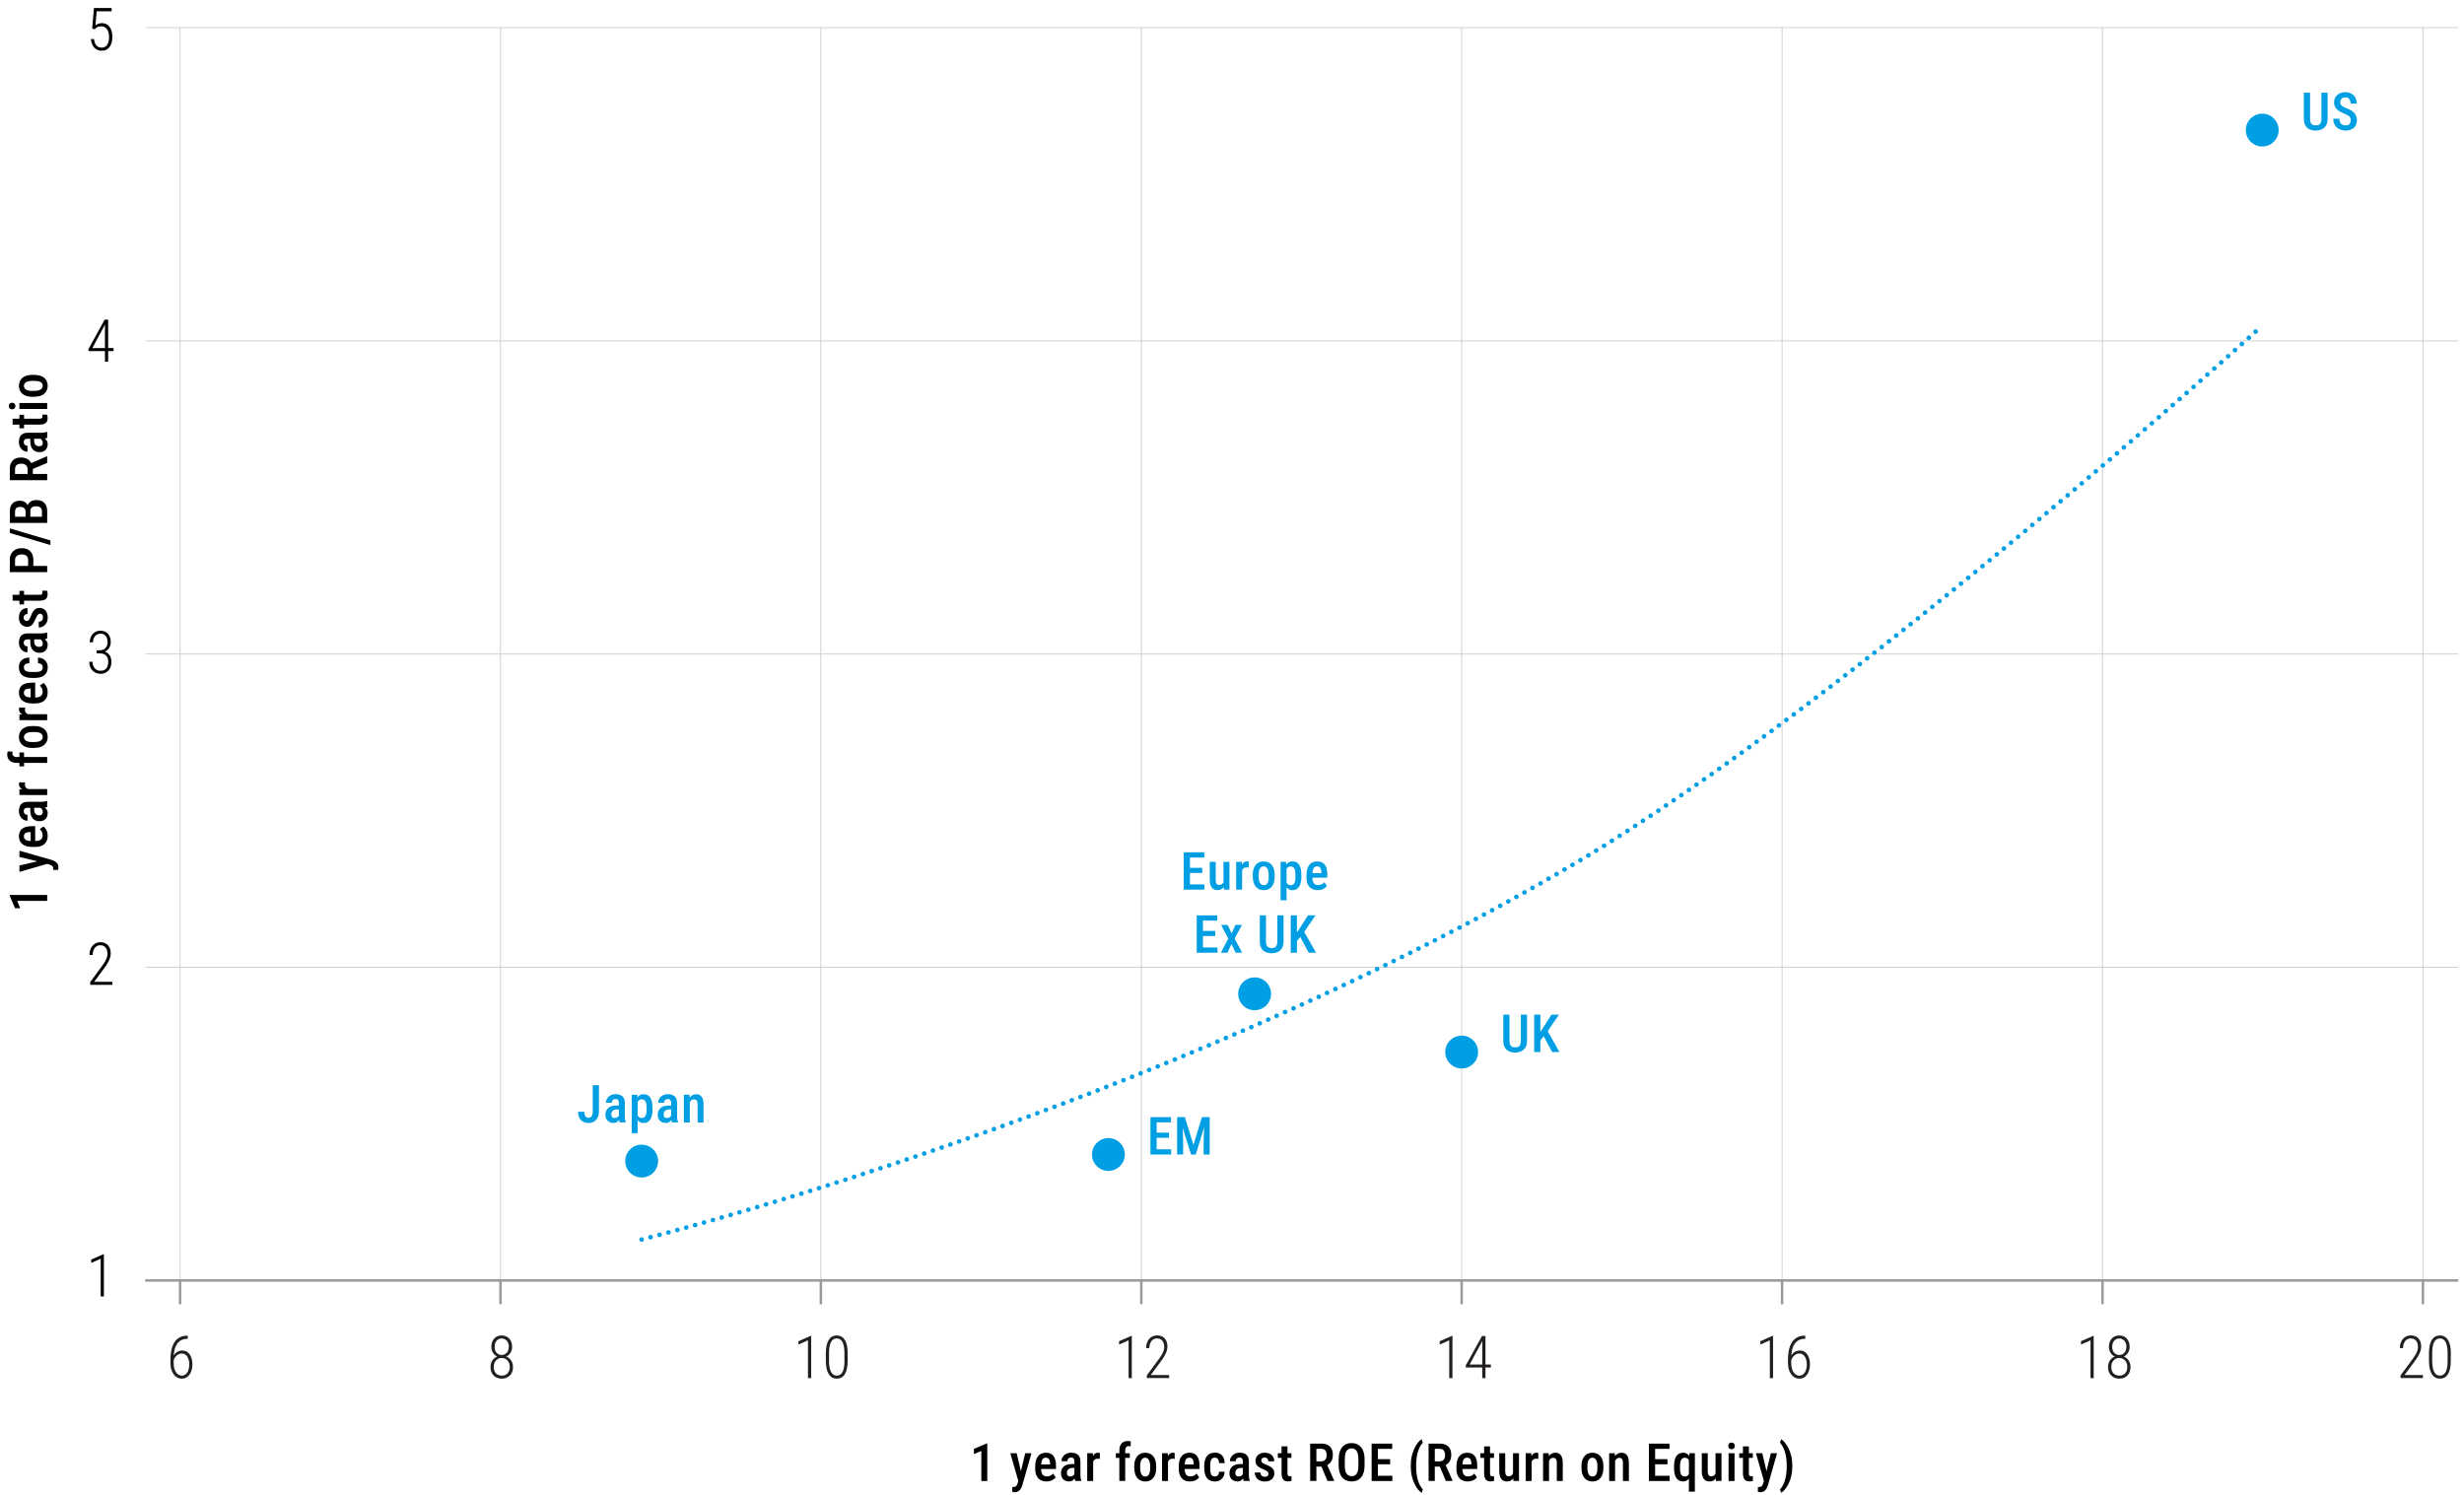 <svg xmlns="http://www.w3.org/2000/svg" viewBox="0 0 750 455"><defs><style> .cls-1 { stroke: #ccc; stroke-width: .27px; } .cls-1, .cls-2, .cls-3, .cls-4 { fill: none; } .cls-1, .cls-2, .cls-4 { stroke-miterlimit: 10; } .cls-2 { stroke-linecap: square; } .cls-2, .cls-4 { stroke: #999; stroke-width: .75px; } .cls-5 { fill: #231f20; } .cls-3 { stroke: #009fe3; stroke-dasharray: 0 2.81; stroke-linecap: round; stroke-linejoin: round; stroke-width: 1.41px; } .cls-6 { fill: #009fe3; } </style></defs><g id="Scale"><line class="cls-1" x1="44.22" y1="103.76" x2="748.23" y2="103.76"></line><line class="cls-1" x1="44.22" y1="294.45" x2="748.23" y2="294.45"></line><line class="cls-1" x1="44.22" y1="199.1" x2="748.23" y2="199.1"></line><line class="cls-1" x1="44.22" y1="8.41" x2="748.23" y2="8.41"></line><line class="cls-1" x1="249.86" y1="8.41" x2="249.86" y2="389.79"></line><line class="cls-1" x1="54.81" y1="8.41" x2="54.81" y2="389.79"></line><line class="cls-1" x1="152.34" y1="8.41" x2="152.34" y2="389.79"></line><line class="cls-1" x1="347.39" y1="8.41" x2="347.39" y2="389.79"></line><line class="cls-1" x1="639.96" y1="8.41" x2="639.96" y2="389.79"></line><line class="cls-1" x1="444.91" y1="8.41" x2="444.91" y2="389.79"></line><line class="cls-1" x1="542.44" y1="8.41" x2="542.44" y2="389.79"></line><line class="cls-1" x1="737.49" y1="8.41" x2="737.49" y2="389.79"></line><line class="cls-4" x1="44.22" y1="389.79" x2="748.23" y2="389.79"></line><line class="cls-2" x1="54.81" y1="389.79" x2="54.81" y2="396.66"></line><line class="cls-2" x1="347.39" y1="389.79" x2="347.39" y2="396.66"></line><line class="cls-2" x1="249.86" y1="389.79" x2="249.86" y2="396.66"></line><line class="cls-2" x1="152.34" y1="389.79" x2="152.34" y2="396.66"></line><line class="cls-2" x1="639.96" y1="389.79" x2="639.96" y2="396.66"></line><line class="cls-2" x1="542.44" y1="389.79" x2="542.44" y2="396.66"></line><line class="cls-2" x1="444.91" y1="389.79" x2="444.91" y2="396.66"></line><line class="cls-2" x1="737.49" y1="389.79" x2="737.49" y2="396.66"></line></g><g id="Graph"><path class="cls-3" d="M195.31,377.33s157.8-39.53,285-115.05c84.33-50.07,208.28-163.16,208.28-163.16"></path><circle class="cls-6" cx="195.31" cy="353.45" r="5"></circle><circle class="cls-6" cx="337.38" cy="351.44" r="5"></circle><circle class="cls-6" cx="381.89" cy="302.53" r="5"></circle><circle class="cls-6" cx="444.91" cy="320.26" r="5"></circle><circle class="cls-6" cx="688.59" cy="39.6" r="5"></circle></g><g id="Labels"><path d="M28.84,8.93l-.78-.24.53-6.24h5.38v.99h-4.55l-.36,4.29c.18-.16.44-.32.79-.47s.73-.22,1.17-.22c.48,0,.92.09,1.31.28.39.19.72.46,1,.82.28.36.49.79.64,1.31s.22,1.09.22,1.73-.06,1.18-.19,1.7c-.13.52-.32.97-.59,1.35-.26.38-.6.68-1.01.89s-.89.32-1.45.32c-.43,0-.83-.07-1.2-.22s-.71-.36-1-.66c-.29-.3-.54-.67-.72-1.11s-.3-.96-.35-1.56h.93c.06.57.19,1.05.39,1.44s.46.68.79.88.71.3,1.16.3c.37,0,.69-.07.97-.22.28-.14.52-.36.71-.65.19-.29.34-.64.43-1.05s.14-.88.14-1.41c0-.45-.05-.87-.16-1.25-.1-.38-.26-.72-.46-1.01-.21-.29-.45-.51-.75-.67s-.63-.24-1.02-.24c-.5,0-.9.08-1.19.25-.29.16-.56.39-.81.67Z"></path><path d="M34.55,105.96v.91h-7.61v-.62l4.92-8.95h.8l-1.08,2.19-3.47,6.47h6.43ZM32.92,97.3v12.8h-.97v-12.8h.97Z"></path><path d="M29.42,198.89v-.72h1.03c.62,0,1.16.09,1.6.26s.8.41,1.07.71.48.65.6,1.05.19.82.19,1.27c0,.59-.08,1.11-.25,1.56s-.4.84-.7,1.15c-.3.31-.65.55-1.05.71s-.84.24-1.31.24c-.44,0-.86-.08-1.27-.23s-.77-.38-1.1-.69c-.32-.31-.58-.69-.77-1.14s-.28-.98-.28-1.59h.98c0,.54.1,1.01.31,1.42s.49.73.86.96c.37.23.79.35,1.28.35s.91-.1,1.26-.31.62-.51.8-.92.28-.9.28-1.48c0-.61-.11-1.11-.33-1.49s-.53-.67-.92-.85-.85-.27-1.37-.27h-.91ZM29.42,197.96h.91c.54,0,.98-.11,1.34-.33.36-.22.63-.52.81-.89s.27-.79.27-1.25c0-.51-.08-.96-.24-1.35s-.4-.69-.71-.91c-.32-.22-.72-.33-1.22-.33-.44,0-.83.11-1.17.32-.34.21-.61.51-.81.91s-.3.86-.3,1.4h-.97c0-.69.14-1.3.42-1.83s.67-.95,1.15-1.25c.49-.3,1.05-.45,1.67-.45s1.18.14,1.65.41c.47.28.84.68,1.1,1.2.26.53.39,1.17.39,1.92,0,.38-.07.76-.21,1.13-.14.37-.34.71-.61,1.02-.27.3-.61.55-1.02.74-.41.19-.89.28-1.43.28h-1.03v-.73Z"></path><path d="M34.22,298.88v.92h-6.76v-.83l3.5-4.76c.44-.59.79-1.1,1.04-1.56.26-.45.44-.86.55-1.23.11-.37.17-.72.17-1.08,0-.51-.08-.96-.25-1.35-.17-.39-.41-.7-.73-.92-.32-.22-.71-.33-1.18-.33s-.91.13-1.26.38c-.35.25-.62.6-.81,1.05s-.28.95-.28,1.53h-.97c0-.71.13-1.36.39-1.94.26-.58.64-1.05,1.14-1.4s1.09-.53,1.79-.53c.65,0,1.21.14,1.68.41.47.27.83.67,1.08,1.18.25.51.38,1.13.38,1.84,0,.38-.06.77-.17,1.16-.11.39-.27.78-.46,1.17s-.42.78-.67,1.16c-.25.38-.51.75-.79,1.12l-2.96,4.02h5.58Z"></path><path d="M31.62,381.8v12.86h-.97v-11.5l-2.88,1.29v-1.01l3.68-1.63h.17Z"></path><g><path class="cls-5" d="M737.49,418.58v.92h-6.79v-.83l3.52-4.76c.44-.59.79-1.1,1.05-1.56s.44-.86.55-1.23.17-.73.17-1.08c0-.51-.08-.96-.25-1.35-.17-.39-.41-.7-.73-.92s-.72-.33-1.19-.33c-.49,0-.91.13-1.27.38-.35.25-.62.6-.81,1.04-.19.44-.29.95-.29,1.53h-.98c0-.71.13-1.35.4-1.94s.64-1.05,1.14-1.4,1.1-.53,1.8-.53c.65,0,1.21.14,1.68.41.47.27.84.67,1.09,1.18.26.51.38,1.13.38,1.84,0,.38-.06.77-.17,1.16-.11.39-.27.78-.46,1.17-.2.39-.42.78-.67,1.16-.25.38-.52.75-.79,1.12l-2.98,4.02h5.61Z"></path><path class="cls-5" d="M745.98,412.01v2.14c0,.95-.07,1.77-.22,2.47-.15.69-.37,1.27-.65,1.72-.29.45-.63.79-1.04,1.01s-.88.33-1.4.33c-.41,0-.79-.07-1.13-.21s-.65-.36-.93-.65c-.27-.29-.5-.65-.69-1.09s-.33-.96-.43-1.55-.15-1.27-.15-2.03v-2.14c0-.95.08-1.77.23-2.45s.37-1.25.66-1.7c.29-.45.64-.78,1.05-1,.41-.22.87-.33,1.39-.33.42,0,.8.07,1.14.21s.65.35.92.64.5.64.69,1.08.33.95.43,1.53c.1.59.14,1.26.14,2.03ZM745.01,414.29v-2.42c0-.58-.03-1.11-.1-1.58s-.16-.88-.28-1.24c-.12-.35-.28-.65-.47-.89-.19-.24-.41-.42-.66-.54-.25-.12-.53-.18-.84-.18-.39,0-.73.09-1.02.28s-.54.47-.73.84c-.2.37-.34.84-.44,1.39-.1.55-.15,1.19-.15,1.92v2.42c0,.57.03,1.1.1,1.57.06.47.16.89.29,1.25.12.36.29.67.48.91.19.25.41.44.66.56s.52.18.83.18c.39,0,.74-.1,1.03-.29s.54-.49.73-.87.34-.85.44-1.4c.1-.55.14-1.19.14-1.91Z"></path></g><g><path class="cls-5" d="M637.29,406.65v12.86h-.98v-11.5l-2.89,1.29v-1.01l3.7-1.63h.17Z"></path><path class="cls-5" d="M648.5,416.1c0,.78-.15,1.43-.46,1.96s-.71.93-1.23,1.21-1.09.41-1.73.41-1.23-.14-1.74-.41c-.52-.28-.93-.68-1.23-1.21s-.45-1.19-.45-1.96c0-.5.08-.96.25-1.38.17-.42.41-.78.71-1.08s.66-.54,1.08-.72.87-.26,1.36-.26c.65,0,1.23.15,1.75.45.52.3.93.71,1.23,1.22.3.51.45,1.11.45,1.78ZM648.23,410.01c0,.63-.14,1.18-.42,1.67s-.65.87-1.13,1.15-1.01.42-1.61.42-1.14-.14-1.62-.42-.85-.66-1.12-1.15c-.27-.49-.41-1.04-.41-1.67,0-.74.14-1.37.41-1.89s.65-.91,1.12-1.18c.47-.27,1.01-.4,1.6-.4s1.14.13,1.62.4.85.66,1.13,1.18.42,1.15.42,1.89ZM647.52,416.11c0-.54-.11-1.02-.32-1.43s-.5-.72-.87-.95-.79-.34-1.26-.34-.9.11-1.26.34-.65.54-.86.95-.31.88-.31,1.43.1,1.03.31,1.43c.21.4.49.7.86.91.37.21.79.31,1.27.31s.9-.1,1.27-.31.65-.51.86-.91c.21-.39.31-.87.31-1.43ZM647.26,410c0-.5-.1-.94-.29-1.32s-.45-.68-.78-.9c-.33-.22-.71-.33-1.12-.33s-.79.1-1.11.31c-.33.21-.58.5-.77.88-.18.38-.28.83-.28,1.36s.09.94.27,1.31.44.66.76.86c.33.2.7.3,1.12.3s.8-.1,1.12-.3c.33-.2.59-.49.77-.86s.28-.81.28-1.31Z"></path></g><g><path class="cls-5" d="M539.69,406.65v12.86h-.98v-11.5l-2.89,1.29v-1.01l3.7-1.63h.17Z"></path><path class="cls-5" d="M549.38,406.61h.12v.94h-.12c-.69,0-1.3.13-1.82.4-.52.26-.95.64-1.29,1.14-.35.5-.61,1.09-.78,1.79s-.26,1.48-.26,2.34v1.78c0,.59.06,1.12.19,1.58.12.46.31.86.54,1.19s.5.58.8.75c.3.17.62.25.96.25s.67-.09.94-.26c.28-.18.52-.42.71-.73s.34-.67.44-1.09c.1-.42.15-.86.15-1.33s-.05-.88-.14-1.27-.23-.75-.42-1.06c-.19-.31-.43-.55-.71-.73s-.62-.26-1.01-.26c-.43,0-.84.12-1.22.37s-.7.57-.94.98c-.24.41-.37.85-.39,1.34l-.54-.02c.05-.56.16-1.06.34-1.5s.42-.81.7-1.12.62-.55.99-.72c.38-.17.78-.25,1.21-.25.52,0,.97.11,1.36.33s.71.53.96.92c.25.39.45.84.58,1.34s.19,1.04.19,1.6c0,.62-.07,1.19-.22,1.72-.14.53-.35.99-.63,1.39-.28.4-.62.71-1.01.93s-.85.33-1.35.33c-.54,0-1.03-.12-1.46-.37-.43-.25-.79-.59-1.1-1.03-.3-.44-.53-.94-.69-1.5-.15-.57-.23-1.17-.23-1.81v-1.12c0-1.08.1-2.07.3-2.96.2-.89.51-1.65.92-2.29s.95-1.13,1.59-1.48c.65-.35,1.42-.52,2.33-.52Z"></path></g><g><path class="cls-5" d="M442.1,406.65v12.86h-.98v-11.5l-2.89,1.29v-1.01l3.7-1.63h.17Z"></path><path class="cls-5" d="M453.8,415.37v.91h-7.65v-.62l4.95-8.95h.81l-1.08,2.19-3.49,6.47h6.46ZM452.15,406.71v12.8h-.98v-12.8h.98Z"></path></g><g><path class="cls-5" d="M344.5,406.65v12.86h-.98v-11.5l-2.89,1.29v-1.01l3.7-1.63h.17Z"></path><path class="cls-5" d="M355.87,418.58v.92h-6.79v-.83l3.52-4.76c.44-.59.79-1.1,1.05-1.56s.44-.86.55-1.23.17-.73.17-1.08c0-.51-.08-.96-.25-1.35-.17-.39-.41-.7-.73-.92s-.72-.33-1.19-.33c-.49,0-.91.13-1.27.38-.35.25-.62.6-.81,1.04-.19.44-.29.95-.29,1.53h-.98c0-.71.13-1.35.4-1.94s.64-1.05,1.14-1.4,1.1-.53,1.8-.53c.65,0,1.21.14,1.68.41.47.27.84.67,1.09,1.18.26.51.38,1.13.38,1.84,0,.38-.06.77-.17,1.16-.11.39-.27.78-.46,1.17-.2.39-.42.78-.67,1.16-.25.38-.52.75-.79,1.12l-2.98,4.02h5.61Z"></path></g><g><path class="cls-5" d="M246.91,406.65v12.86h-.98v-11.5l-2.89,1.29v-1.01l3.7-1.63h.17Z"></path><path class="cls-5" d="M258.01,412.01v2.14c0,.95-.07,1.77-.22,2.47-.15.69-.37,1.27-.65,1.72-.28.45-.63.79-1.04,1.01s-.88.33-1.4.33c-.41,0-.79-.07-1.13-.21s-.65-.36-.93-.65c-.27-.29-.5-.65-.69-1.09s-.33-.96-.43-1.55-.15-1.27-.15-2.03v-2.14c0-.95.08-1.77.23-2.45s.37-1.25.66-1.7c.29-.45.63-.78,1.04-1,.41-.22.87-.33,1.39-.33.42,0,.8.07,1.14.21s.65.35.92.64.5.64.69,1.08.33.95.43,1.53c.1.59.14,1.26.14,2.03ZM257.03,414.29v-2.42c0-.58-.03-1.11-.1-1.58s-.16-.88-.28-1.24c-.12-.35-.28-.65-.47-.89-.19-.24-.41-.42-.66-.54-.25-.12-.53-.18-.84-.18-.39,0-.73.09-1.02.28s-.54.47-.73.84c-.2.37-.34.84-.44,1.39-.1.55-.15,1.19-.15,1.92v2.42c0,.57.03,1.1.1,1.57.06.47.16.89.29,1.25.13.36.29.67.48.91.19.25.41.44.66.56s.53.18.84.18c.39,0,.73-.1,1.03-.29s.54-.49.73-.87.34-.85.43-1.4c.1-.55.15-1.19.15-1.91Z"></path></g><path class="cls-5" d="M156.15,416.1c0,.78-.15,1.43-.46,1.96s-.71.93-1.23,1.21-1.09.41-1.73.41-1.23-.14-1.74-.41c-.52-.28-.93-.68-1.23-1.21s-.45-1.19-.45-1.96c0-.5.08-.96.25-1.38.17-.42.41-.78.71-1.08s.66-.54,1.08-.72.87-.26,1.36-.26c.65,0,1.23.15,1.75.45.52.3.93.71,1.23,1.22.3.51.45,1.11.45,1.78ZM155.88,410.01c0,.63-.14,1.18-.42,1.67s-.65.87-1.13,1.15-1.01.42-1.61.42-1.14-.14-1.62-.42-.85-.66-1.12-1.15c-.27-.49-.41-1.04-.41-1.67,0-.74.14-1.37.41-1.89s.65-.91,1.12-1.18c.47-.27,1.01-.4,1.6-.4s1.14.13,1.62.4.85.66,1.13,1.18.42,1.15.42,1.89ZM155.17,416.11c0-.54-.11-1.02-.32-1.43s-.5-.72-.87-.95-.79-.34-1.26-.34-.9.11-1.26.34-.65.54-.86.95-.31.88-.31,1.43.1,1.03.31,1.43c.21.4.49.7.86.91.37.21.79.31,1.27.31s.9-.1,1.27-.31.65-.51.86-.91c.21-.39.31-.87.31-1.43ZM154.9,410c0-.5-.1-.94-.29-1.32s-.45-.68-.78-.9c-.33-.22-.71-.33-1.12-.33s-.79.1-1.11.31c-.33.21-.58.5-.77.88-.18.38-.28.83-.28,1.36s.09.94.27,1.31.44.66.76.86c.33.2.7.3,1.12.3s.8-.1,1.12-.3c.33-.2.59-.49.77-.86s.28-.81.28-1.31Z"></path><path class="cls-5" d="M57.03,406.61h.12v.94h-.12c-.69,0-1.3.13-1.82.4-.52.26-.95.64-1.3,1.14-.35.5-.61,1.09-.78,1.79s-.26,1.48-.26,2.34v1.78c0,.59.06,1.12.19,1.58.12.46.31.86.54,1.19s.5.58.8.75c.3.17.62.25.96.25s.67-.09.94-.26.51-.42.71-.73.34-.67.44-1.09c.1-.42.15-.86.15-1.33s-.05-.88-.14-1.27-.23-.75-.42-1.06c-.19-.31-.42-.55-.71-.73s-.62-.26-1.01-.26c-.43,0-.83.12-1.22.37s-.7.57-.94.98c-.24.41-.37.85-.39,1.34l-.54-.02c.05-.56.16-1.06.34-1.5s.42-.81.7-1.12.62-.55.99-.72c.38-.17.78-.25,1.21-.25.52,0,.98.11,1.36.33s.71.53.96.92c.25.39.45.84.58,1.34s.19,1.04.19,1.6c0,.62-.07,1.19-.22,1.72s-.35.99-.63,1.39-.62.71-1.01.93-.85.33-1.35.33c-.54,0-1.03-.12-1.46-.37-.43-.25-.79-.59-1.09-1.03-.3-.44-.53-.94-.69-1.5s-.23-1.17-.23-1.81v-1.12c0-1.08.1-2.07.3-2.96.2-.89.51-1.65.92-2.29s.95-1.13,1.59-1.48,1.42-.52,2.33-.52Z"></path><g><path class="cls-6" d="M706.59,28.22h1.89v7.9c0,.87-.16,1.57-.49,2.1s-.76.92-1.31,1.16-1.15.37-1.82.37-1.31-.12-1.86-.37c-.54-.24-.97-.63-1.28-1.16-.31-.53-.46-1.23-.46-2.1v-7.9h1.88v7.9c0,.54.07.96.21,1.26.14.3.34.5.59.62.26.11.57.17.93.17s.67-.06.93-.17c.26-.11.45-.32.59-.62s.21-.72.21-1.26v-7.9Z"></path><path class="cls-6" d="M715.53,36.66c0-.23-.03-.44-.07-.63-.05-.18-.14-.35-.28-.5-.13-.15-.33-.3-.57-.45-.25-.15-.56-.29-.95-.45-.45-.17-.86-.36-1.25-.57-.38-.21-.72-.44-1.02-.7-.29-.26-.52-.57-.69-.93-.17-.35-.25-.77-.25-1.23s.08-.89.25-1.27c.16-.38.4-.71.7-.99.3-.28.66-.49,1.08-.65.42-.15.88-.23,1.39-.23.73,0,1.36.16,1.88.47.52.31.92.73,1.2,1.26.28.53.42,1.11.42,1.75h-1.88c0-.37-.06-.7-.17-.98-.11-.29-.29-.51-.53-.67-.24-.16-.55-.24-.93-.24-.35,0-.63.07-.86.2-.22.14-.39.32-.5.55-.11.23-.16.5-.16.8,0,.21.04.4.13.57.09.17.21.32.38.46s.37.27.61.4.51.25.82.36c.53.19.99.41,1.38.64.39.23.72.5.97.79.26.29.45.62.58.98.13.36.19.78.19,1.24s-.08.89-.24,1.28-.39.71-.69.98c-.3.27-.66.48-1.09.63-.42.15-.9.22-1.43.22-.49,0-.96-.07-1.4-.22s-.85-.37-1.2-.67c-.35-.3-.63-.68-.84-1.13s-.31-.98-.31-1.59h1.89c0,.36.04.68.13.93s.22.47.38.63.37.28.6.36c.23.08.49.11.78.11.35,0,.64-.06.87-.19.22-.13.39-.31.5-.54.11-.23.16-.49.16-.8Z"></path></g><g><path class="cls-6" d="M462.91,308.88h1.89v7.9c0,.87-.16,1.57-.49,2.1s-.76.92-1.31,1.16c-.55.24-1.15.37-1.82.37s-1.31-.12-1.86-.37c-.54-.25-.97-.63-1.28-1.16-.31-.53-.46-1.23-.46-2.1v-7.9h1.88v7.9c0,.54.07.96.21,1.26.14.3.34.5.59.62s.57.17.93.17.67-.06.93-.17c.26-.11.45-.32.59-.62s.21-.72.21-1.26v-7.9Z"></path><path class="cls-6" d="M468.87,308.88v11.38h-1.89v-11.38h1.89ZM474.53,308.88l-3.77,5.49-2.26,2.79-.36-1.98,1.56-2.33,2.54-3.97h2.29ZM472.45,320.26l-2.87-5.38,1.3-1.35,3.8,6.73h-2.23Z"></path></g><g><path class="cls-6" d="M352.07,340.07v11.38h-1.89v-11.38h1.89ZM356.44,340.07v1.59h-4.87v-1.59h4.87ZM355.83,344.8v1.56h-4.25v-1.56h4.25ZM356.49,349.86v1.59h-4.91v-1.59h4.91Z"></path><path class="cls-6" d="M358.28,340.07h1.59l.26,7.24v4.13h-1.84v-11.38ZM358.93,340.07h1.72l2.61,8.46,2.6-8.46h1.59l-3.48,11.38h-1.42l-3.61-11.38ZM366.62,340.07h1.59v11.38h-1.84v-4.13l.25-7.24Z"></path></g><g><path class="cls-6" d="M180.43,338.28v-7.95h1.88v7.95c0,.75-.14,1.4-.41,1.93-.27.53-.65.94-1.13,1.22-.48.28-1.02.42-1.62.42s-1.16-.12-1.64-.37c-.48-.25-.86-.62-1.13-1.13-.27-.51-.41-1.15-.41-1.92h1.9c0,.44.05.8.16,1.07.11.27.26.46.46.59.19.12.42.18.67.18s.48-.08.67-.23c.19-.15.34-.38.45-.68.11-.3.16-.66.16-1.09Z"></path><path class="cls-6" d="M188.61,336.55v1.18s-.86,0-.86,0c-.26,0-.49.04-.7.11s-.38.17-.52.3c-.14.13-.25.28-.33.46-.08.18-.11.38-.11.6,0,.27.04.48.11.65.08.17.19.29.33.37.15.08.33.12.54.12.29,0,.54-.06.76-.19.22-.13.38-.28.5-.46.12-.18.16-.35.14-.5l.41.76c-.04.2-.12.41-.23.62s-.25.43-.43.62c-.18.2-.39.36-.64.48-.25.12-.54.18-.86.18-.47,0-.89-.1-1.26-.3-.37-.2-.66-.48-.87-.86-.21-.37-.31-.82-.31-1.34,0-.42.07-.8.21-1.15.14-.34.35-.64.62-.89.27-.25.62-.44,1.04-.57.42-.14.91-.2,1.47-.2h1ZM188.37,339.98v-4.21c0-.29-.04-.53-.12-.7-.08-.18-.2-.31-.35-.39-.15-.08-.34-.12-.57-.12s-.44.05-.6.15c-.16.1-.29.23-.37.4-.08.17-.12.36-.12.58h-1.81c0-.34.07-.66.21-.98.14-.31.33-.59.59-.84.26-.25.57-.44.94-.58s.78-.21,1.23-.21c.54,0,1.02.09,1.44.27.42.18.75.47.99.87s.36.92.36,1.57v3.95c0,.39.02.74.07,1.04.05.3.12.57.21.79v.12h-1.84c-.08-.2-.15-.46-.19-.78-.04-.32-.06-.63-.06-.94Z"></path><path class="cls-6" d="M194.08,334.87v10.08h-1.8v-11.7h1.66l.15,1.62ZM198.61,337.14v.67c0,.66-.06,1.24-.18,1.75-.12.5-.29.93-.53,1.27-.23.34-.51.6-.85.77s-.73.26-1.18.26c-.42,0-.79-.09-1.11-.28-.31-.19-.58-.45-.79-.79-.21-.34-.38-.74-.51-1.21-.13-.47-.22-.98-.28-1.53v-1.03c.06-.58.15-1.12.27-1.6.12-.48.29-.9.5-1.25.22-.35.48-.62.79-.8.31-.19.68-.28,1.11-.28.45,0,.85.08,1.19.24.34.16.63.41.86.74.23.33.4.75.52,1.26.12.51.17,1.11.17,1.8ZM196.8,337.81v-.67c0-.43-.03-.81-.08-1.12-.05-.32-.14-.57-.26-.78-.12-.2-.27-.35-.46-.45-.18-.1-.41-.15-.68-.15-.24,0-.45.05-.63.15-.18.1-.33.24-.46.41-.12.17-.22.38-.29.62-.07.24-.12.49-.14.77v1.91c.05.33.12.64.23.92.11.28.27.5.48.67.21.17.49.25.83.25.26,0,.49-.05.68-.16.19-.1.34-.26.45-.47.12-.21.2-.47.26-.79.05-.32.08-.69.08-1.11Z"></path><path class="cls-6" d="M204.53,336.55v1.18s-.86,0-.86,0c-.26,0-.49.04-.7.11s-.38.17-.52.3c-.14.13-.25.28-.33.46-.08.18-.11.38-.11.6,0,.27.04.48.11.65.08.17.19.29.33.37.15.08.33.12.54.12.29,0,.54-.06.76-.19.22-.13.38-.28.5-.46.12-.18.16-.35.14-.5l.41.76c-.04.2-.12.41-.23.62s-.25.43-.43.62c-.18.2-.39.36-.64.48-.25.12-.54.18-.86.18-.47,0-.89-.1-1.26-.3-.37-.2-.66-.48-.87-.86-.21-.37-.31-.82-.31-1.34,0-.42.07-.8.21-1.15.14-.34.35-.64.62-.89.27-.25.62-.44,1.04-.57.42-.14.91-.2,1.47-.2h1ZM204.28,339.98v-4.21c0-.29-.04-.53-.12-.7-.08-.18-.2-.31-.35-.39-.15-.08-.34-.12-.57-.12s-.44.05-.6.15c-.16.1-.29.23-.37.4-.08.17-.12.36-.12.58h-1.81c0-.34.07-.66.21-.98.14-.31.33-.59.59-.84.26-.25.57-.44.94-.58s.78-.21,1.23-.21c.54,0,1.02.09,1.44.27.42.18.75.47.99.87s.36.92.36,1.57v3.95c0,.39.02.74.07,1.04.05.3.12.57.21.79v.12h-1.84c-.08-.2-.15-.46-.19-.78-.04-.32-.06-.63-.06-.94Z"></path><path class="cls-6" d="M209.97,335.05v6.65h-1.81v-8.45h1.7l.11,1.8ZM209.65,337.17h-.58c0-.61.06-1.16.19-1.66s.33-.93.58-1.29c.25-.36.55-.64.9-.83.35-.2.74-.29,1.17-.29.34,0,.64.06.92.17.28.11.51.29.71.54.2.25.35.58.45.98.11.4.16.89.16,1.47v5.45h-1.81v-5.47c0-.4-.04-.71-.13-.94-.08-.23-.21-.4-.38-.5s-.38-.15-.63-.15c-.23,0-.45.07-.64.2s-.36.31-.5.55c-.14.23-.24.5-.31.8s-.11.63-.11.98Z"></path></g><g><path class="cls-6" d="M362.2,259.45v11.38h-1.89v-11.38h1.89ZM366.57,259.45v1.59h-4.87v-1.59h4.87ZM365.95,264.18v1.56h-4.25v-1.56h4.25ZM366.61,269.23v1.59h-4.91v-1.59h4.91Z"></path><path class="cls-6" d="M372.67,267.06l.58-.02c0,.57-.05,1.09-.16,1.57-.1.48-.26.89-.48,1.25-.22.35-.49.62-.83.82-.34.2-.75.29-1.22.29-.34,0-.66-.06-.94-.18s-.53-.3-.74-.55c-.21-.25-.37-.58-.48-.98-.11-.4-.17-.88-.17-1.44v-5.46h1.81v5.48c0,.3.03.55.08.75.05.2.12.36.22.48.09.12.2.21.31.26.12.05.24.07.38.07.41,0,.74-.1.98-.31.24-.21.41-.49.52-.84.1-.35.16-.75.16-1.2ZM372.41,268.83v-6.46h1.81v8.45h-1.7l-.11-1.99Z"></path><path class="cls-6" d="M378.08,264v6.82h-1.81v-8.45h1.73l.09,1.63ZM380.11,262.31v1.8c-.11-.03-.22-.04-.34-.05-.12,0-.23-.01-.35-.01-.25,0-.46.04-.65.13-.18.09-.33.22-.46.38-.12.17-.22.37-.29.6s-.11.5-.13.8l-.39.02c0-.53.04-1.02.12-1.48.08-.46.21-.85.38-1.2.17-.34.38-.61.63-.8.25-.19.55-.29.89-.29.09,0,.2.01.32.03.12.02.21.04.26.07Z"></path><path class="cls-6" d="M381.32,266.94v-.68c0-.66.08-1.24.24-1.74.16-.5.39-.93.69-1.27.3-.34.65-.6,1.05-.77.4-.17.85-.26,1.34-.26s.95.09,1.36.26c.41.17.76.43,1.06.77.3.34.53.76.69,1.27.16.51.24,1.09.24,1.74v.68c0,.66-.08,1.24-.24,1.74-.16.51-.39.93-.69,1.27-.3.34-.65.6-1.05.77s-.85.26-1.34.26-.93-.09-1.34-.26-.76-.43-1.06-.77c-.3-.34-.53-.76-.69-1.27-.16-.5-.24-1.09-.24-1.74ZM383.13,266.26v.68c0,.42.04.79.11,1.11.07.32.18.58.31.79.13.21.3.36.48.47.19.1.39.16.62.16.25,0,.48-.05.67-.16.19-.1.35-.26.47-.47.13-.21.22-.47.28-.79.06-.31.09-.68.09-1.11v-.68c0-.42-.04-.78-.11-1.1-.07-.31-.18-.58-.31-.79s-.3-.37-.49-.47c-.19-.1-.4-.16-.63-.16s-.43.05-.61.16c-.18.1-.34.26-.48.47s-.24.47-.31.79c-.07.32-.11.68-.11,1.1Z"></path><path class="cls-6" d="M391.59,263.99v10.08h-1.8v-11.7h1.66l.15,1.62ZM396.12,266.26v.67c0,.66-.06,1.25-.18,1.75-.12.51-.29.93-.53,1.27-.23.34-.51.6-.85.77s-.73.26-1.18.26c-.42,0-.79-.09-1.11-.28-.31-.19-.58-.45-.79-.79-.21-.34-.38-.74-.51-1.21-.13-.47-.22-.98-.28-1.53v-1.03c.06-.58.15-1.12.27-1.6.12-.48.29-.9.5-1.25.22-.35.48-.62.79-.8.31-.19.68-.28,1.11-.28.45,0,.85.08,1.19.24.34.16.63.41.86.74.23.33.4.75.52,1.26.12.51.17,1.11.17,1.8ZM394.3,266.93v-.67c0-.43-.03-.81-.08-1.12-.05-.31-.14-.57-.26-.78-.12-.2-.27-.35-.46-.45-.18-.1-.41-.15-.68-.15-.24,0-.45.05-.63.15-.18.1-.33.24-.46.41-.12.17-.22.38-.29.62-.07.24-.12.49-.14.77v1.91c.05.33.12.64.23.92.11.28.27.5.48.67.21.17.49.25.83.25.26,0,.49-.05.68-.16.19-.1.34-.26.45-.47.12-.21.2-.47.26-.79.05-.31.08-.69.08-1.11Z"></path><path class="cls-6" d="M401.11,270.98c-.54,0-1.03-.08-1.45-.25s-.79-.41-1.08-.73c-.29-.33-.52-.73-.68-1.2-.16-.48-.23-1.03-.23-1.66v-.81c0-.71.08-1.33.25-1.85.16-.52.39-.94.68-1.28.29-.33.63-.58,1.03-.74.4-.16.83-.24,1.29-.24.53,0,.99.09,1.38.26s.71.43.96.77c.25.34.44.77.56,1.27.12.51.18,1.09.18,1.74v.91h-5.46v-1.38h3.67v-.2c-.01-.39-.06-.72-.14-1-.08-.28-.22-.49-.4-.64-.18-.15-.44-.22-.76-.22-.23,0-.44.04-.62.13-.18.09-.33.23-.45.43-.12.2-.21.46-.27.79-.06.33-.09.74-.09,1.22v.81c0,.42.04.78.11,1.07.08.29.19.53.34.71.15.19.33.32.55.41s.46.13.75.13c.42,0,.78-.08,1.08-.24.3-.16.57-.37.79-.62l.8,1.12c-.15.2-.35.4-.61.6s-.56.36-.92.48-.78.19-1.26.19Z"></path><path class="cls-6" d="M366.15,278.65v11.38h-1.89v-11.38h1.89ZM370.52,278.65v1.59h-4.87v-1.59h4.87ZM369.91,283.38v1.56h-4.25v-1.56h4.25ZM370.57,288.43v1.59h-4.91v-1.59h4.91Z"></path><path class="cls-6" d="M373.68,281.57l1.21,2.58,1.14-2.58h1.98l-2.21,4.15,2.29,4.3h-1.98l-1.26-2.66-1.24,2.66h-1.99l2.23-4.29-2.16-4.16h1.98Z"></path><path class="cls-6" d="M388.8,278.65h1.89v7.9c0,.87-.16,1.57-.49,2.1s-.76.92-1.31,1.16c-.55.25-1.15.37-1.82.37s-1.31-.12-1.86-.37c-.54-.24-.97-.63-1.28-1.16-.31-.53-.47-1.23-.47-2.1v-7.9h1.88v7.9c0,.54.07.96.21,1.26.14.3.33.5.59.62.26.12.57.17.93.17s.67-.06.93-.17c.26-.11.45-.32.59-.62.14-.3.21-.72.21-1.26v-7.9Z"></path><path class="cls-6" d="M394.77,278.65v11.38h-1.89v-11.38h1.89ZM400.42,278.65l-3.77,5.49-2.26,2.79-.36-1.98,1.56-2.33,2.54-3.97h2.29ZM398.34,290.02l-2.87-5.38,1.3-1.35,3.8,6.73h-2.23Z"></path></g><g><path d="M300.51,439.42v11.41h-1.81v-9.13l-2.25.94v-1.59l3.85-1.63h.22Z"></path><path d="M309.46,442.38l1.48,6.29.32,2.04-1.24.32-2.5-8.65h1.95ZM310.26,449.9l1.8-7.52h1.9l-2.78,9.73c-.06.21-.15.44-.26.69-.11.25-.25.48-.43.7-.17.22-.39.4-.65.54s-.56.21-.91.21c-.14,0-.29-.01-.42-.04s-.26-.06-.39-.09v-1.47s.09.01.14.02c.05,0,.1,0,.14,0,.25,0,.46-.04.63-.11s.3-.2.41-.36.21-.38.29-.65l.51-1.64Z"></path><path d="M318.55,450.99c-.54,0-1.03-.08-1.46-.25-.42-.16-.79-.41-1.08-.73-.29-.33-.52-.73-.68-1.2-.16-.48-.23-1.03-.23-1.66v-.81c0-.71.08-1.33.25-1.85.16-.52.39-.94.68-1.28.29-.33.63-.58,1.03-.74.4-.16.83-.24,1.29-.24.53,0,.99.09,1.38.26s.71.43.96.77c.25.34.44.77.56,1.27.12.51.18,1.09.18,1.74v.91h-5.46v-1.38h3.67v-.2c0-.38-.06-.72-.14-1-.08-.28-.21-.49-.4-.64-.18-.15-.44-.22-.76-.22-.23,0-.44.04-.62.13-.18.09-.33.23-.45.43-.12.2-.21.46-.27.79-.06.33-.09.74-.09,1.22v.81c0,.42.04.78.11,1.07.08.29.19.53.34.71.15.19.33.32.55.41s.46.13.75.13c.42,0,.78-.08,1.09-.24.3-.16.57-.37.79-.62l.8,1.12c-.15.2-.35.4-.61.6s-.56.36-.92.48c-.36.12-.78.19-1.26.19Z"></path><path d="M327.27,445.68v1.18s-.86,0-.86,0c-.26,0-.49.04-.7.11s-.38.17-.52.3c-.14.13-.25.28-.33.46-.07.18-.11.38-.11.6,0,.27.04.48.11.65.08.17.19.29.34.37.15.08.33.12.54.12.29,0,.54-.06.76-.19.22-.13.38-.28.5-.46.12-.18.16-.35.14-.5l.41.76c-.04.2-.12.41-.23.62s-.25.43-.43.62c-.18.2-.39.36-.64.48s-.54.18-.86.18c-.47,0-.89-.1-1.26-.3-.37-.2-.66-.48-.87-.86-.21-.37-.31-.82-.31-1.34,0-.42.07-.8.21-1.15.14-.34.35-.64.62-.89.28-.25.62-.44,1.04-.57.42-.13.91-.2,1.47-.2h1ZM327.03,449.11v-4.21c0-.29-.04-.53-.12-.7-.08-.18-.2-.31-.35-.39-.15-.08-.34-.12-.57-.12-.24,0-.44.05-.6.15-.16.1-.29.23-.37.4-.08.17-.12.36-.12.58h-1.81c0-.34.07-.66.21-.98s.34-.59.6-.84c.26-.24.57-.44.94-.58.37-.14.78-.21,1.23-.21.54,0,1.02.09,1.44.27s.75.47.99.87c.24.4.36.92.36,1.57v3.95c0,.39.02.74.07,1.04.05.3.12.57.21.79v.12h-1.84c-.08-.2-.15-.46-.19-.78-.04-.32-.06-.63-.06-.94Z"></path><path d="M332.74,444.01v6.82h-1.81v-8.45h1.72l.09,1.63ZM334.77,442.32v1.8c-.11-.03-.22-.04-.34-.05s-.23-.01-.35-.01c-.25,0-.46.04-.65.13-.18.09-.33.22-.46.38-.12.17-.22.37-.29.6s-.11.5-.13.8l-.39.02c0-.53.04-1.02.12-1.48.08-.46.21-.85.38-1.2.17-.34.38-.61.63-.8.25-.19.55-.29.89-.29.09,0,.2.01.32.03.12.02.21.04.26.07Z"></path><path d="M343.88,442.38v1.41h-4.24v-1.41h4.24ZM342.52,450.83h-1.81v-9.26c0-.63.1-1.16.31-1.59.21-.43.51-.76.89-.98.38-.22.84-.34,1.37-.34.16,0,.32.01.47.04.16.02.3.06.44.11l-.04,1.48c-.07-.02-.16-.04-.27-.05-.11,0-.21-.02-.31-.02-.23,0-.42.05-.58.16-.16.1-.28.26-.37.45-.08.2-.12.44-.12.73v9.26Z"></path><path d="M345.25,446.95v-.68c0-.66.08-1.24.24-1.74.16-.5.39-.93.69-1.27.3-.34.65-.6,1.05-.77.4-.17.85-.26,1.34-.26s.95.09,1.36.26c.41.17.76.43,1.06.77.3.34.53.76.69,1.27.16.51.24,1.09.24,1.74v.68c0,.66-.08,1.24-.24,1.74-.16.51-.39.93-.69,1.27-.3.34-.65.6-1.05.77s-.85.26-1.34.26-.94-.09-1.34-.26c-.41-.17-.76-.43-1.06-.77-.3-.34-.53-.76-.69-1.27-.16-.5-.24-1.09-.24-1.74ZM347.06,446.27v.68c0,.42.04.79.11,1.11.07.32.18.58.31.79.13.21.3.37.48.47.19.1.39.16.62.16.25,0,.47-.05.66-.16.19-.1.35-.26.47-.47.13-.21.22-.47.28-.79.06-.31.09-.68.09-1.11v-.68c0-.42-.04-.78-.11-1.1-.07-.31-.18-.58-.31-.79s-.3-.37-.49-.47c-.19-.1-.4-.16-.62-.16s-.43.05-.61.16c-.18.1-.34.26-.48.47s-.24.47-.31.79c-.07.32-.11.68-.11,1.1Z"></path><path d="M355.52,444.01v6.82h-1.81v-8.45h1.73l.09,1.63ZM357.55,442.32v1.8c-.11-.03-.22-.04-.34-.05-.12,0-.23-.01-.35-.01-.25,0-.46.04-.64.13-.18.09-.33.22-.46.38-.12.17-.22.37-.29.6s-.11.5-.13.8l-.39.02c0-.53.04-1.02.12-1.48.08-.46.21-.85.38-1.2.17-.34.38-.61.63-.8.25-.19.55-.29.89-.29.09,0,.2.01.32.03.12.02.21.04.26.07Z"></path><path d="M362.24,450.99c-.54,0-1.03-.08-1.45-.25-.43-.16-.79-.41-1.08-.73-.29-.33-.52-.73-.68-1.2s-.23-1.03-.23-1.66v-.81c0-.71.08-1.33.24-1.85.16-.52.39-.94.68-1.28.29-.33.63-.58,1.03-.74.4-.16.83-.24,1.29-.24.53,0,.99.09,1.38.26s.71.43.96.77.44.77.56,1.27c.12.51.18,1.09.18,1.74v.91h-5.46v-1.38h3.67v-.2c-.01-.38-.06-.72-.14-1-.08-.28-.22-.49-.4-.64s-.44-.22-.76-.22c-.23,0-.44.04-.62.13-.18.09-.33.23-.45.43-.12.2-.21.46-.27.79-.06.33-.09.74-.09,1.22v.81c0,.42.04.78.11,1.07.07.29.19.53.34.71.15.19.33.32.55.41s.46.13.75.13c.42,0,.78-.08,1.08-.24.3-.16.57-.37.79-.62l.8,1.12c-.15.2-.35.4-.61.6s-.56.36-.92.48c-.36.12-.78.19-1.26.19Z"></path><path d="M369.8,449.46c.23,0,.44-.05.62-.15.18-.1.33-.25.44-.46.11-.21.17-.49.18-.82h1.7c-.01.6-.15,1.12-.41,1.57-.27.45-.62.79-1.05,1.03-.44.24-.92.36-1.46.36s-1.04-.09-1.45-.27-.75-.44-1.02-.79-.47-.76-.6-1.25c-.13-.49-.2-1.06-.2-1.69v-.77c0-.63.07-1.19.2-1.69.13-.49.33-.91.6-1.26s.61-.61,1.02-.79c.41-.18.89-.27,1.45-.27.59,0,1.1.12,1.54.37.43.25.77.61,1.02,1.08.24.47.37,1.05.38,1.74h-1.7c-.01-.36-.06-.67-.16-.92-.1-.25-.24-.43-.42-.56-.18-.12-.4-.19-.67-.19-.29,0-.54.06-.73.17-.19.11-.34.28-.44.49-.1.21-.17.47-.21.78s-.06.65-.06,1.04v.77c0,.4.02.75.05,1.05.04.3.11.56.21.78.1.21.25.38.44.48.19.11.44.16.74.16Z"></path><path d="M378.54,445.68v1.18s-.86,0-.86,0c-.26,0-.49.04-.7.11s-.38.17-.52.3c-.14.13-.25.28-.33.46-.07.18-.11.38-.11.6,0,.27.04.48.11.65.08.17.19.29.34.37.15.08.33.12.54.12.29,0,.54-.06.76-.19.22-.13.38-.28.5-.46.12-.18.16-.35.14-.5l.41.76c-.04.2-.12.41-.23.62s-.25.43-.43.62c-.18.2-.39.36-.64.48s-.54.18-.86.18c-.47,0-.89-.1-1.26-.3-.37-.2-.66-.48-.87-.86-.21-.37-.31-.82-.31-1.34,0-.42.07-.8.21-1.15.14-.34.35-.64.62-.89.28-.25.62-.44,1.04-.57.42-.13.91-.2,1.47-.2h1ZM378.3,449.11v-4.21c0-.29-.04-.53-.12-.7-.08-.18-.2-.31-.35-.39-.15-.08-.34-.12-.57-.12-.24,0-.44.05-.6.15-.16.1-.29.23-.37.4-.08.17-.12.36-.12.58h-1.81c0-.34.07-.66.21-.98s.34-.59.6-.84c.26-.24.57-.44.94-.58.37-.14.78-.21,1.23-.21.54,0,1.02.09,1.44.27s.75.47.99.87c.24.4.36.92.36,1.57v3.95c0,.39.02.74.07,1.04.05.3.12.57.21.79v.12h-1.84c-.08-.2-.15-.46-.19-.78-.04-.32-.06-.63-.06-.94Z"></path><path d="M386.1,448.61c0-.18-.05-.33-.15-.47-.1-.14-.26-.27-.49-.41-.22-.13-.52-.28-.89-.44-.39-.16-.73-.32-1.03-.48-.3-.16-.55-.34-.76-.54-.21-.2-.37-.42-.47-.68-.11-.25-.16-.55-.16-.89s.06-.67.2-.97c.13-.3.32-.56.56-.79.24-.23.54-.4.88-.53.34-.13.73-.19,1.16-.19.61,0,1.13.11,1.56.33.43.22.76.53.99.92.23.39.35.85.35,1.36h-1.81c0-.21-.04-.41-.12-.58-.08-.17-.2-.31-.36-.42-.16-.11-.37-.16-.62-.16-.23,0-.42.04-.57.13s-.27.2-.34.34c-.08.14-.11.3-.11.48,0,.13.02.25.07.34.05.1.12.19.23.29.11.09.26.18.44.28s.42.2.7.32c.57.22,1.04.45,1.41.68s.65.51.84.82.28.7.28,1.16c0,.38-.07.71-.21,1.02-.14.3-.33.56-.59.78-.26.22-.56.39-.92.5-.36.12-.76.18-1.2.18-.66,0-1.21-.13-1.67-.39-.45-.26-.8-.6-1.03-1.02-.23-.42-.35-.86-.35-1.32h1.75c.02.33.09.59.21.78s.29.32.49.39.4.11.61.11c.25,0,.46-.04.63-.11s.29-.18.38-.32.13-.31.13-.5Z"></path><path d="M393.08,442.38v1.41h-4.13v-1.41h4.13ZM390.08,440.31h1.8v8.16c0,.26.03.46.09.59.06.14.14.23.24.27.11.05.23.07.37.07.1,0,.21,0,.31-.03.1-.02.17-.04.22-.05v1.47c-.13.05-.29.1-.47.13-.18.04-.39.05-.64.05-.37,0-.7-.08-.99-.23-.29-.15-.52-.41-.68-.76s-.25-.82-.25-1.4v-8.29Z"></path><path d="M398.78,439.46h3.42c.75,0,1.38.13,1.9.39.52.26.91.64,1.19,1.15.27.51.41,1.14.41,1.89,0,.57-.08,1.07-.25,1.5-.17.43-.41.8-.73,1.09-.32.29-.7.52-1.14.68l-.55.3h-2.89v-1.59s2.03,0,2.03,0c.37,0,.67-.08.92-.24.24-.16.43-.38.55-.67.12-.29.18-.61.18-.98,0-.39-.05-.73-.16-1.02-.11-.29-.28-.51-.51-.67-.23-.16-.54-.24-.93-.24h-1.53v9.78h-1.89v-11.38ZM404.06,450.83l-2.15-5.11h1.97s2.21,5.01,2.21,5.01v.1h-2.02Z"></path><path d="M415.35,444.21v1.94c0,.8-.09,1.51-.28,2.11-.18.6-.45,1.11-.79,1.51-.35.4-.76.71-1.24.91s-1.03.3-1.62.3-1.13-.1-1.61-.3c-.49-.2-.9-.51-1.25-.91-.35-.4-.62-.91-.81-1.51-.19-.6-.29-1.31-.29-2.11v-1.94c0-.81.09-1.52.28-2.14.19-.61.45-1.12.8-1.54.35-.41.77-.72,1.25-.93.48-.21,1.02-.31,1.61-.31s1.14.1,1.62.31c.48.21.9.52,1.25.93.35.41.61.92.8,1.54.19.61.28,1.32.28,2.14ZM413.47,446.15v-1.95c0-.58-.05-1.07-.14-1.49s-.22-.75-.4-1.02c-.18-.26-.39-.46-.65-.59-.26-.13-.55-.19-.89-.19s-.62.06-.88.19c-.26.13-.47.32-.65.59-.18.26-.31.6-.4,1.02-.09.41-.13.91-.13,1.49v1.95c0,.57.05,1.06.14,1.46.09.41.23.74.41,1,.18.26.4.45.66.57.26.12.55.19.88.19s.63-.06.88-.19c.26-.12.48-.32.65-.57s.3-.59.39-1c.09-.41.13-.9.13-1.46Z"></path><path d="M419.39,439.46v11.38h-1.89v-11.38h1.89ZM423.76,439.46v1.59h-4.87v-1.59h4.87ZM423.14,444.19v1.56h-4.25v-1.56h4.25ZM423.8,449.25v1.59h-4.91v-1.59h4.91Z"></path><path d="M429.41,446.34v-.13c0-1.11.11-2.13.33-3.04.22-.91.5-1.71.84-2.39.34-.68.7-1.25,1.08-1.7.38-.45.74-.77,1.08-.98l.35,1.1c-.24.22-.48.53-.72.93-.24.39-.46.88-.67,1.45-.2.57-.36,1.24-.48,2.01-.12.77-.18,1.63-.18,2.6v.16c0,.97.06,1.84.18,2.6.12.77.28,1.44.48,2.02.2.58.42,1.07.67,1.46.24.4.48.72.72.96l-.35,1.05c-.34-.2-.7-.53-1.08-.98-.38-.45-.74-1.01-1.08-1.7s-.62-1.48-.84-2.39c-.22-.91-.33-1.92-.33-3.04Z"></path><path d="M434.82,439.46h3.42c.75,0,1.38.13,1.9.39.52.26.91.64,1.19,1.15s.41,1.14.41,1.89c0,.57-.08,1.07-.25,1.5-.17.43-.41.8-.73,1.09-.32.29-.7.52-1.14.68l-.55.3h-2.89v-1.59s2.03,0,2.03,0c.37,0,.67-.08.92-.24.24-.16.43-.38.55-.67.12-.29.18-.61.18-.98,0-.39-.05-.73-.16-1.02s-.28-.51-.51-.67c-.23-.16-.54-.24-.93-.24h-1.53v9.78h-1.89v-11.38ZM440.1,450.83l-2.15-5.11h1.97s2.21,5.01,2.21,5.01v.1h-2.02Z"></path><path d="M446.77,450.99c-.54,0-1.03-.08-1.46-.25-.42-.16-.79-.41-1.08-.73-.29-.33-.52-.73-.68-1.2-.16-.48-.23-1.03-.23-1.66v-.81c0-.71.08-1.33.25-1.85.16-.52.39-.94.68-1.28.29-.33.63-.58,1.03-.74.4-.16.83-.24,1.29-.24.53,0,.99.09,1.38.26s.71.43.96.77c.25.34.44.77.56,1.27.12.51.18,1.09.18,1.74v.91h-5.46v-1.38h3.67v-.2c0-.38-.06-.72-.14-1-.08-.28-.21-.49-.4-.64-.18-.15-.44-.22-.76-.22-.23,0-.44.04-.62.13-.18.09-.33.23-.45.43-.12.2-.21.46-.27.79-.06.33-.09.74-.09,1.22v.81c0,.42.04.78.11,1.07.08.29.19.53.34.71.15.19.33.32.55.41s.46.13.75.13c.42,0,.78-.08,1.09-.24.3-.16.57-.37.79-.62l.8,1.12c-.15.2-.35.4-.61.6s-.56.36-.92.48c-.36.12-.78.19-1.26.19Z"></path><path d="M454.74,442.38v1.41h-4.13v-1.41h4.13ZM451.74,440.31h1.8v8.16c0,.26.03.46.09.59.06.14.14.23.24.27.11.05.23.07.37.07.1,0,.21,0,.31-.03.1-.02.17-.04.22-.05v1.47c-.13.05-.29.1-.47.13-.18.04-.39.05-.64.05-.37,0-.7-.08-.99-.23-.29-.15-.52-.41-.68-.76s-.25-.82-.25-1.4v-8.29Z"></path><path d="M460.79,447.07l.58-.02c0,.57-.05,1.09-.16,1.57-.1.48-.26.89-.48,1.25-.22.35-.49.62-.83.82-.34.2-.75.29-1.22.29-.34,0-.66-.06-.94-.18-.29-.12-.53-.3-.74-.55-.21-.25-.37-.58-.48-.98-.12-.4-.17-.88-.17-1.44v-5.46h1.81v5.48c0,.3.03.55.08.75.05.2.12.36.22.48.09.12.2.21.31.26.12.05.24.07.38.07.41,0,.74-.1.98-.31.24-.21.41-.49.52-.84.1-.35.15-.75.15-1.2ZM460.54,448.84v-6.46h1.81v8.45h-1.7l-.11-1.99Z"></path><path d="M466.2,444.01v6.82h-1.81v-8.45h1.72l.09,1.63ZM468.23,442.32v1.8c-.11-.03-.22-.04-.34-.05s-.23-.01-.35-.01c-.25,0-.46.04-.65.13-.18.09-.33.22-.46.38-.12.17-.22.37-.29.6s-.11.5-.13.8l-.39.02c0-.53.04-1.02.12-1.48.08-.46.21-.85.38-1.2.17-.34.38-.61.63-.8.25-.19.55-.29.89-.29.09,0,.2.01.32.03.12.02.21.04.26.07Z"></path><path d="M471.5,444.18v6.65h-1.81v-8.45h1.7l.11,1.8ZM471.17,446.3h-.58c0-.61.06-1.16.2-1.66s.33-.93.58-1.29c.25-.36.55-.64.9-.83.35-.2.74-.29,1.17-.29.34,0,.64.06.92.17.28.11.52.29.71.54.2.25.35.58.45.98.11.4.16.89.16,1.47v5.45h-1.81v-5.47c0-.4-.04-.71-.13-.94-.09-.23-.21-.4-.38-.5s-.38-.15-.63-.15c-.23,0-.45.07-.64.2-.2.13-.36.32-.5.55-.14.23-.24.5-.31.8s-.11.63-.11.98Z"></path><path d="M481.37,446.95v-.68c0-.66.08-1.24.24-1.74.16-.5.39-.93.69-1.27.3-.34.65-.6,1.05-.77.4-.17.85-.26,1.34-.26s.95.09,1.36.26c.41.17.76.43,1.06.77.3.34.53.76.69,1.27.16.51.24,1.09.24,1.74v.68c0,.66-.08,1.24-.24,1.74-.16.51-.39.93-.69,1.27-.3.34-.65.6-1.05.77s-.85.26-1.35.26-.93-.09-1.34-.26c-.41-.17-.76-.43-1.06-.77-.3-.34-.53-.76-.69-1.27-.16-.5-.24-1.09-.24-1.74ZM483.18,446.27v.68c0,.42.04.79.11,1.11.07.32.18.58.31.79.13.21.29.37.48.47.19.1.39.16.62.16.25,0,.48-.05.67-.16.19-.1.35-.26.47-.47.13-.21.22-.47.29-.79.06-.31.09-.68.09-1.11v-.68c0-.42-.04-.78-.11-1.1-.07-.31-.18-.58-.31-.79s-.29-.37-.48-.47c-.19-.1-.4-.16-.63-.16s-.43.05-.61.16c-.19.1-.34.26-.48.47s-.24.47-.31.79c-.07.32-.11.68-.11,1.1Z"></path><path d="M491.61,444.18v6.65h-1.81v-8.45h1.7l.11,1.8ZM491.29,446.3h-.58c0-.61.06-1.16.2-1.66s.33-.93.58-1.29c.25-.36.55-.64.9-.83.35-.2.74-.29,1.17-.29.34,0,.64.06.92.17.28.11.52.29.71.54.2.25.35.58.45.98.11.4.16.89.16,1.47v5.45h-1.81v-5.47c0-.4-.04-.71-.13-.94-.09-.23-.21-.4-.38-.5s-.38-.15-.63-.15c-.23,0-.45.07-.64.2-.2.13-.36.32-.5.55-.14.23-.24.5-.31.8s-.11.63-.11.98Z"></path><path d="M503.79,439.46v11.38h-1.89v-11.38h1.89ZM508.16,439.46v1.59h-4.87v-1.59h4.87ZM507.54,444.19v1.56h-4.25v-1.56h4.25ZM508.2,449.25v1.59h-4.91v-1.59h4.91Z"></path><path d="M509.56,446.94v-.66c0-.69.06-1.29.18-1.8.12-.51.3-.93.54-1.27.24-.33.53-.58.87-.74.34-.16.74-.24,1.2-.24.43,0,.79.09,1.1.28.31.19.57.46.78.8.21.35.38.76.5,1.25.12.48.21,1.02.27,1.61v.92c-.06.57-.15,1.1-.28,1.57s-.3.89-.51,1.23c-.21.35-.47.62-.78.8-.31.19-.68.29-1.11.29s-.84-.09-1.19-.26c-.35-.17-.63-.43-.87-.77-.24-.34-.41-.76-.54-1.27-.12-.5-.18-1.09-.18-1.75ZM511.37,446.28v.66c0,.43.03.8.08,1.12.05.32.14.58.26.79.12.21.27.36.45.46.19.1.41.16.68.16.35,0,.62-.09.84-.26.21-.17.38-.4.49-.7.12-.29.2-.62.25-.97v-1.81c-.03-.28-.08-.53-.15-.77-.07-.24-.18-.45-.3-.63s-.28-.32-.47-.42c-.18-.1-.4-.15-.64-.15-.27,0-.49.05-.68.15-.19.1-.34.26-.46.46-.12.21-.21.47-.26.79-.05.32-.08.69-.08,1.12ZM514.07,454.08v-10.02l.2-1.69h1.62v11.7h-1.82Z"></path><path d="M522.44,447.07l.58-.02c0,.57-.05,1.09-.16,1.57-.1.48-.26.89-.48,1.25-.22.35-.49.62-.83.82-.34.2-.75.29-1.22.29-.34,0-.66-.06-.94-.18-.29-.12-.53-.3-.74-.55-.21-.25-.37-.58-.48-.98-.12-.4-.17-.88-.17-1.44v-5.46h1.81v5.48c0,.3.03.55.08.75.05.2.12.36.22.48.09.12.2.21.31.26.12.05.24.07.38.07.41,0,.74-.1.98-.31.24-.21.41-.49.52-.84.1-.35.15-.75.15-1.2ZM522.18,448.84v-6.46h1.81v8.45h-1.7l-.11-1.99Z"></path><path d="M526.05,440.16c0-.29.09-.53.26-.73.18-.19.42-.29.74-.29s.56.1.74.29c.18.19.27.44.27.73s-.09.53-.27.72c-.18.19-.42.29-.74.29s-.56-.1-.74-.29c-.18-.19-.26-.43-.26-.72ZM527.96,442.38v8.45h-1.81v-8.45h1.81Z"></path><path d="M533.52,442.38v1.41h-4.13v-1.41h4.13ZM530.52,440.31h1.8v8.16c0,.26.03.46.09.59.06.14.14.23.24.27.11.05.23.07.37.07.1,0,.21,0,.31-.03.1-.02.17-.04.22-.05v1.47c-.13.05-.29.1-.47.13-.18.04-.39.05-.64.05-.37,0-.7-.08-.99-.23-.29-.15-.52-.41-.68-.76s-.25-.82-.25-1.4v-8.29Z"></path><path d="M536.41,442.38l1.48,6.29.32,2.04-1.24.32-2.5-8.65h1.95ZM537.21,449.9l1.8-7.52h1.9l-2.78,9.73c-.06.21-.15.44-.26.69-.11.25-.25.48-.43.7-.17.22-.39.4-.65.54s-.56.21-.91.21c-.14,0-.29-.01-.42-.04s-.26-.06-.39-.09v-1.47s.09.01.14.02c.05,0,.1,0,.14,0,.25,0,.46-.04.63-.11s.3-.2.41-.36.21-.38.29-.65l.51-1.64Z"></path><path d="M545.55,446.21v.13c0,1.1-.11,2.1-.33,3.01-.22.91-.5,1.7-.85,2.39-.35.69-.72,1.26-1.11,1.71-.39.46-.76.79-1.11.99l-.35-1.05c.23-.22.47-.54.71-.93s.47-.89.67-1.47c.2-.58.37-1.26.49-2.03.12-.77.18-1.64.18-2.61v-.16c0-.97-.06-1.84-.19-2.61-.13-.77-.29-1.45-.51-2.02-.21-.58-.43-1.07-.67-1.46s-.47-.71-.68-.93l.35-1.05c.35.2.72.53,1.11.99.39.46.76,1.03,1.11,1.72.35.69.63,1.49.85,2.39.22.9.33,1.91.33,3Z"></path></g><g><path d="M2.95,272.43h11.41v1.81H5.23l.94,2.25h-1.59l-1.63-3.85v-.22Z"></path><path d="M13.44,262.68l-7.52-1.8v-1.91l9.73,2.78c.21.06.44.15.69.26.24.11.48.25.7.43.22.17.4.39.54.65.14.26.21.56.21.91,0,.15-.01.29-.04.42-.03.13-.06.26-.09.39h-1.47s0-.09.02-.14c0-.05,0-.1,0-.14,0-.25-.04-.46-.11-.63-.08-.17-.2-.3-.36-.41-.16-.11-.38-.2-.65-.29l-1.64-.51ZM5.91,263.48l6.29-1.48,2.04-.32.32,1.24-8.65,2.5v-1.95Z"></path><path d="M14.52,254.39c0,.54-.08,1.03-.25,1.45s-.41.79-.73,1.08c-.33.29-.73.52-1.2.68-.48.16-1.03.23-1.66.23h-.81c-.71,0-1.33-.08-1.85-.25-.52-.16-.94-.39-1.28-.68-.33-.29-.58-.63-.74-1.03-.16-.4-.24-.83-.24-1.29,0-.53.09-.99.26-1.38s.43-.71.77-.96c.34-.25.77-.44,1.27-.56.51-.12,1.09-.18,1.74-.18h.91v5.46h-1.38v-3.67h-.2c-.38.01-.72.06-1,.14-.28.08-.49.22-.64.4-.15.18-.22.44-.22.76,0,.23.04.44.13.62.09.18.23.33.43.45.2.12.46.21.79.27.33.06.74.09,1.22.09h.81c.42,0,.78-.04,1.07-.11.29-.08.53-.19.71-.34.19-.15.32-.33.41-.55s.13-.46.13-.75c0-.42-.08-.78-.24-1.08-.16-.3-.37-.57-.62-.79l1.12-.8c.2.15.4.35.6.61s.36.56.48.92.19.78.19,1.26Z"></path><path d="M12.65,245.91h-4.21c-.29,0-.53.04-.7.12-.18.08-.31.2-.39.35-.08.15-.12.34-.12.57s.05.44.15.6c.1.16.23.29.4.37.17.08.36.12.58.12v1.81c-.34,0-.66-.07-.98-.21-.31-.14-.59-.33-.84-.59-.24-.26-.44-.57-.58-.94s-.21-.78-.21-1.23c0-.54.09-1.02.27-1.44.18-.42.47-.75.87-.99s.92-.36,1.57-.36h3.95c.39,0,.74-.02,1.04-.07.3-.05.57-.12.79-.21h.12v1.84c-.2.08-.46.15-.78.19-.32.04-.63.06-.94.06ZM9.22,245.67h1.18s0,.86,0,.86c0,.26.04.49.11.7s.17.38.3.52c.13.14.28.25.46.33.18.08.38.11.6.11.27,0,.48-.04.65-.11.17-.08.29-.19.37-.33.08-.15.12-.33.12-.54,0-.29-.06-.54-.19-.76-.13-.22-.28-.38-.46-.5-.18-.12-.35-.16-.5-.14l.76-.41c.2.04.41.12.62.23s.43.25.62.43c.2.18.36.39.48.64.12.25.18.54.18.86,0,.47-.1.89-.3,1.26s-.48.66-.86.87c-.37.21-.82.31-1.34.31-.42,0-.8-.07-1.15-.21-.34-.14-.64-.35-.89-.62-.25-.27-.44-.62-.57-1.04-.13-.42-.2-.91-.2-1.47v-1Z"></path><path d="M5.86,238.17h1.8c-.03.11-.04.22-.05.34,0,.12-.01.23-.01.35,0,.25.04.46.13.65.09.18.22.33.38.46.17.12.37.22.6.29s.5.11.8.13l.02.39c-.53,0-1.02-.04-1.48-.12-.46-.08-.85-.21-1.2-.38-.34-.17-.61-.38-.8-.63-.19-.25-.29-.55-.29-.89,0-.09.01-.2.03-.32.02-.12.04-.21.07-.26ZM7.54,240.2h6.82v1.81H5.91v-1.73l1.63-.09Z"></path><path d="M14.36,230.42v1.81H5.11c-.63,0-1.16-.1-1.59-.31s-.76-.51-.98-.89c-.22-.39-.34-.84-.34-1.37,0-.16.01-.32.04-.47s.06-.3.11-.44l1.48.04c-.02.07-.04.16-.05.27,0,.11-.02.21-.02.31,0,.23.05.42.16.58.1.16.26.28.45.37.2.08.44.12.73.12h9.26ZM5.91,229.06h1.41v4.24h-1.41v-4.24Z"></path><path d="M10.48,227.69h-.68c-.66,0-1.24-.08-1.74-.24-.5-.16-.93-.39-1.27-.69-.34-.3-.6-.65-.77-1.05-.17-.4-.26-.85-.26-1.34s.09-.95.26-1.36c.17-.41.43-.76.77-1.06.34-.3.76-.53,1.27-.69.51-.16,1.09-.24,1.74-.24h.68c.66,0,1.24.08,1.74.24.51.16.93.39,1.27.69.34.3.6.65.77,1.05s.26.85.26,1.34-.09.93-.26,1.34-.43.76-.77,1.06c-.34.3-.76.53-1.27.69-.5.16-1.09.24-1.74.24ZM9.8,225.88h.68c.42,0,.79-.04,1.11-.11.32-.07.58-.18.79-.31.21-.13.37-.3.47-.48.1-.19.16-.39.16-.62,0-.25-.05-.48-.16-.67-.1-.19-.26-.35-.47-.47-.21-.13-.47-.22-.79-.28-.31-.06-.68-.09-1.11-.09h-.68c-.42,0-.78.04-1.1.11-.31.07-.58.18-.79.31s-.37.3-.47.49c-.1.19-.16.4-.16.63s.05.43.16.61c.1.18.26.34.47.48s.47.24.79.31c.32.07.68.11,1.1.11Z"></path><path d="M5.86,215.39h1.8c-.03.11-.04.22-.05.34,0,.12-.01.23-.01.35,0,.25.04.46.13.65.09.18.22.33.38.46.17.12.37.22.6.29s.5.11.8.13l.02.39c-.53,0-1.02-.04-1.48-.12-.46-.08-.85-.21-1.2-.38-.34-.17-.61-.38-.8-.63-.19-.25-.29-.55-.29-.89,0-.09.01-.2.03-.32.02-.12.04-.21.07-.26ZM7.54,217.42h6.82v1.81H5.91v-1.73l1.63-.09Z"></path><path d="M14.52,210.7c0,.54-.08,1.03-.25,1.45s-.41.79-.73,1.08c-.33.29-.73.52-1.2.68-.48.16-1.03.23-1.66.23h-.81c-.71,0-1.33-.08-1.85-.25-.52-.16-.94-.39-1.28-.68-.33-.29-.58-.63-.74-1.03-.16-.4-.24-.83-.24-1.29,0-.53.09-.99.26-1.38s.43-.71.77-.96c.34-.25.77-.44,1.27-.56.51-.12,1.09-.18,1.74-.18h.91v5.46h-1.38v-3.67h-.2c-.38.01-.72.06-1,.14-.28.08-.49.22-.64.4-.15.18-.22.44-.22.76,0,.23.04.44.13.62.09.18.23.33.43.45.2.12.46.21.79.27.33.06.74.09,1.22.09h.81c.42,0,.78-.04,1.07-.11.29-.08.53-.19.71-.34.19-.15.32-.33.41-.55s.13-.46.13-.75c0-.42-.08-.78-.24-1.08-.16-.3-.37-.57-.62-.79l1.12-.8c.2.15.4.35.6.61s.36.56.48.92.19.78.19,1.26Z"></path><path d="M13,203.14c0-.23-.05-.44-.15-.63-.1-.18-.25-.33-.46-.44s-.49-.17-.82-.18v-1.7c.6.01,1.12.15,1.57.41s.79.62,1.03,1.05.36.92.36,1.46-.09,1.04-.27,1.45-.44.75-.79,1.02-.76.47-1.25.6-1.06.2-1.69.2h-.77c-.63,0-1.19-.07-1.69-.2-.49-.13-.91-.33-1.26-.6s-.61-.61-.79-1.02-.27-.89-.27-1.45c0-.59.12-1.1.37-1.54.25-.43.61-.77,1.08-1.01.47-.24,1.05-.37,1.74-.38v1.7c-.36.01-.67.06-.92.16-.25.1-.43.24-.56.42s-.19.4-.19.67c0,.29.06.54.17.73.11.19.28.33.49.44.21.1.47.17.78.21s.65.06,1.04.06h.77c.4,0,.75-.02,1.05-.05s.56-.1.78-.21c.21-.1.38-.25.48-.44.11-.19.16-.44.16-.74Z"></path><path d="M12.65,194.64h-4.21c-.29,0-.53.04-.7.12-.18.08-.31.2-.39.35-.08.15-.12.34-.12.57s.05.44.15.6c.1.16.23.29.4.37.17.08.36.12.58.12v1.81c-.34,0-.66-.07-.98-.21-.31-.14-.59-.33-.84-.59-.24-.26-.44-.57-.58-.94s-.21-.78-.21-1.23c0-.54.09-1.02.27-1.44.18-.42.47-.75.87-.99s.92-.36,1.57-.36h3.95c.39,0,.74-.02,1.04-.07.3-.05.57-.12.79-.21h.12v1.84c-.2.08-.46.15-.78.19-.32.04-.63.06-.94.06ZM9.22,194.4h1.18s0,.86,0,.86c0,.26.04.49.11.7s.17.38.3.52c.13.14.28.25.46.33.18.08.38.11.6.11.27,0,.48-.04.65-.11.17-.08.29-.19.37-.33.08-.15.12-.33.12-.54,0-.29-.06-.54-.19-.76-.13-.22-.28-.38-.46-.5-.18-.12-.35-.16-.5-.14l.76-.41c.2.04.41.12.62.23s.43.25.62.43c.2.18.36.39.48.64.12.25.18.54.18.86,0,.47-.1.89-.3,1.26s-.48.66-.86.87c-.37.21-.82.31-1.34.31-.42,0-.8-.07-1.15-.21-.34-.14-.64-.35-.89-.62-.25-.27-.44-.62-.57-1.04-.13-.42-.2-.91-.2-1.47v-1Z"></path><path d="M12.14,186.85c-.18,0-.33.05-.47.15-.14.1-.27.26-.41.49-.13.22-.28.52-.44.89-.16.39-.32.73-.48,1.03-.16.3-.34.55-.54.76-.2.21-.42.37-.68.47-.25.11-.55.16-.89.16s-.67-.06-.97-.19-.56-.32-.79-.56c-.23-.24-.4-.54-.53-.88-.13-.34-.19-.73-.19-1.16,0-.61.11-1.13.33-1.56.22-.43.53-.76.92-1,.39-.23.85-.35,1.36-.35v1.81c-.21,0-.41.04-.58.12-.17.08-.31.2-.42.36-.11.16-.16.37-.16.61,0,.23.04.42.13.57.09.15.2.27.34.34.14.08.3.11.48.11.13,0,.25-.02.34-.07.1-.05.19-.12.29-.23.09-.11.18-.25.28-.44.09-.18.2-.42.32-.7.22-.57.45-1.03.68-1.41.23-.37.51-.65.82-.84.31-.19.7-.28,1.16-.28.38,0,.71.07,1.02.21.3.14.56.33.78.59s.39.57.5.92c.12.36.18.76.18,1.2,0,.66-.13,1.21-.39,1.67-.26.45-.6.8-1.02,1.03-.42.23-.86.35-1.32.35v-1.75c.33-.02.59-.09.78-.21.19-.13.32-.29.39-.49s.11-.4.11-.61c0-.25-.04-.46-.11-.63s-.18-.29-.32-.38c-.14-.09-.31-.13-.5-.13Z"></path><path d="M3.84,182.86v-1.8h8.16c.26,0,.46-.03.59-.09.14-.06.23-.14.27-.24.05-.1.07-.23.07-.37,0-.1,0-.21-.03-.31-.02-.1-.04-.17-.05-.22h1.47c.05.13.1.29.13.47.04.18.05.39.05.64,0,.37-.08.7-.23.99s-.41.52-.76.68c-.35.17-.82.25-1.4.25H3.84ZM5.91,179.86h1.41v4.13h-1.41v-4.13Z"></path><path d="M10.15,170.42v2.39h-1.59v-2.39c0-.39-.08-.71-.25-.95-.17-.24-.4-.41-.69-.53-.29-.11-.62-.17-.99-.17s-.69.06-1,.17c-.31.11-.56.29-.76.53-.19.24-.29.55-.29.95v1.85h9.78v1.89H2.99v-3.74c0-.75.16-1.39.47-1.92.31-.53.74-.93,1.29-1.21.54-.28,1.17-.42,1.87-.42s1.37.14,1.89.42c.53.28.93.68,1.21,1.21.28.53.43,1.17.43,1.92Z"></path><path d="M2.99,160.85l12.35,3.67v1.4l-12.35-3.68v-1.39Z"></path><path d="M9.24,155.53v2.31h-1.45s0-2.04,0-2.04c0-.32-.06-.58-.19-.81-.12-.22-.31-.39-.55-.51-.24-.12-.53-.17-.87-.17-.38,0-.68.05-.92.16-.24.11-.41.27-.52.49-.11.22-.16.5-.16.84v1.49h9.78v1.89H2.99v-3.38c0-.53.06-1,.18-1.42.12-.41.31-.77.56-1.06.26-.29.58-.52.96-.67.39-.15.84-.23,1.38-.23.46,0,.89.1,1.28.29.39.2.71.49.95.88.25.39.39.86.44,1.43l.5.51ZM14.36,155.6v2.86l-1.59-.87v-1.99c0-.34-.07-.61-.22-.83-.15-.22-.35-.38-.61-.49-.26-.11-.56-.16-.91-.16s-.68.05-.95.14c-.27.09-.48.24-.62.45-.15.21-.22.48-.22.82v1.9h-1.45v-2.45l.55-.44c.01-.54.14-.99.4-1.33s.59-.59,1-.75c.41-.16.84-.24,1.3-.24.72,0,1.33.13,1.82.4.49.27.87.65,1.12,1.15.25.5.38,1.11.38,1.82Z"></path><path d="M2.99,146.19v-3.42c0-.75.13-1.38.39-1.9.26-.52.64-.91,1.15-1.19.51-.27,1.14-.41,1.89-.41.57,0,1.07.08,1.5.25.43.17.8.41,1.09.73.29.32.52.7.68,1.14l.3.55v2.89h-1.59s0-2.03,0-2.03c0-.37-.08-.67-.24-.92-.16-.24-.38-.43-.67-.55-.29-.12-.61-.18-.98-.18-.39,0-.73.05-1.02.16-.29.11-.51.28-.67.51-.16.23-.24.54-.24.93v1.53h9.78v1.89H2.99ZM14.36,140.92l-5.11,2.15v-1.97s5.01-2.21,5.01-2.21h.1v2.02Z"></path><path d="M12.65,133.56h-4.21c-.29,0-.53.04-.7.12-.18.08-.31.2-.39.35-.08.15-.12.34-.12.57s.05.44.15.6c.1.16.23.29.4.37.17.08.36.12.58.12v1.81c-.34,0-.66-.07-.98-.21-.31-.14-.59-.33-.84-.59-.24-.26-.44-.57-.58-.94s-.21-.78-.21-1.23c0-.54.09-1.02.27-1.44.18-.42.47-.75.87-.99s.92-.36,1.57-.36h3.95c.39,0,.74-.02,1.04-.07.3-.05.57-.12.79-.21h.12v1.84c-.2.08-.46.15-.78.19-.32.04-.63.06-.94.06ZM9.22,133.32h1.18s0,.86,0,.86c0,.26.04.49.11.7s.17.38.3.52c.13.14.28.25.46.33.18.08.38.11.6.11.27,0,.48-.04.65-.11.17-.08.29-.19.37-.33.08-.15.12-.33.12-.54,0-.29-.06-.54-.19-.76-.13-.22-.28-.38-.46-.5-.18-.12-.35-.16-.5-.14l.76-.41c.2.04.41.12.62.23s.43.25.62.43c.2.18.36.39.48.64.12.25.18.54.18.86,0,.47-.1.89-.3,1.26s-.48.66-.86.87c-.37.21-.82.31-1.34.31-.42,0-.8-.07-1.15-.21-.34-.14-.64-.35-.89-.62-.25-.27-.44-.62-.57-1.04-.13-.42-.2-.91-.2-1.47v-1Z"></path><path d="M3.84,129.26v-1.8h8.16c.26,0,.46-.03.59-.09.14-.06.23-.14.27-.24.05-.1.07-.23.07-.37,0-.1,0-.21-.03-.31-.02-.1-.04-.17-.05-.22h1.47c.05.13.1.29.13.47.04.18.05.39.05.64,0,.37-.08.7-.23.99s-.41.52-.76.68c-.35.17-.82.25-1.4.25H3.84ZM5.91,126.26h1.41v4.13h-1.41v-4.13Z"></path><path d="M3.69,124.6c-.29,0-.53-.09-.73-.26-.19-.18-.29-.42-.29-.74s.1-.56.29-.74c.19-.18.44-.26.73-.26s.53.09.72.26c.19.18.29.42.29.74s-.1.56-.29.74c-.19.18-.43.26-.72.26ZM5.91,122.69h8.45v1.81H5.91v-1.81Z"></path><path d="M10.48,120.79h-.68c-.66,0-1.24-.08-1.74-.24-.5-.16-.93-.39-1.27-.69-.34-.3-.6-.65-.77-1.05-.17-.4-.26-.85-.26-1.34s.09-.95.26-1.36c.17-.41.43-.76.77-1.06.34-.3.76-.53,1.27-.69.51-.16,1.09-.24,1.74-.24h.68c.66,0,1.24.08,1.74.24.51.16.93.39,1.27.69.34.3.6.65.77,1.05s.26.85.26,1.34-.09.93-.26,1.34-.43.76-.77,1.06c-.34.3-.76.53-1.27.69-.5.16-1.09.24-1.74.24ZM9.8,118.98h.68c.42,0,.79-.04,1.11-.11.32-.07.58-.18.79-.31.21-.13.37-.3.47-.48.1-.19.16-.39.16-.62,0-.25-.05-.48-.16-.67-.1-.19-.26-.35-.47-.47-.21-.13-.47-.22-.79-.28-.31-.06-.68-.09-1.11-.09h-.68c-.42,0-.78.04-1.1.11-.31.07-.58.18-.79.31s-.37.3-.47.49c-.1.19-.16.4-.16.63s.05.43.16.61c.1.18.26.34.47.48s.47.24.79.31c.32.07.68.11,1.1.11Z"></path></g></g></svg>